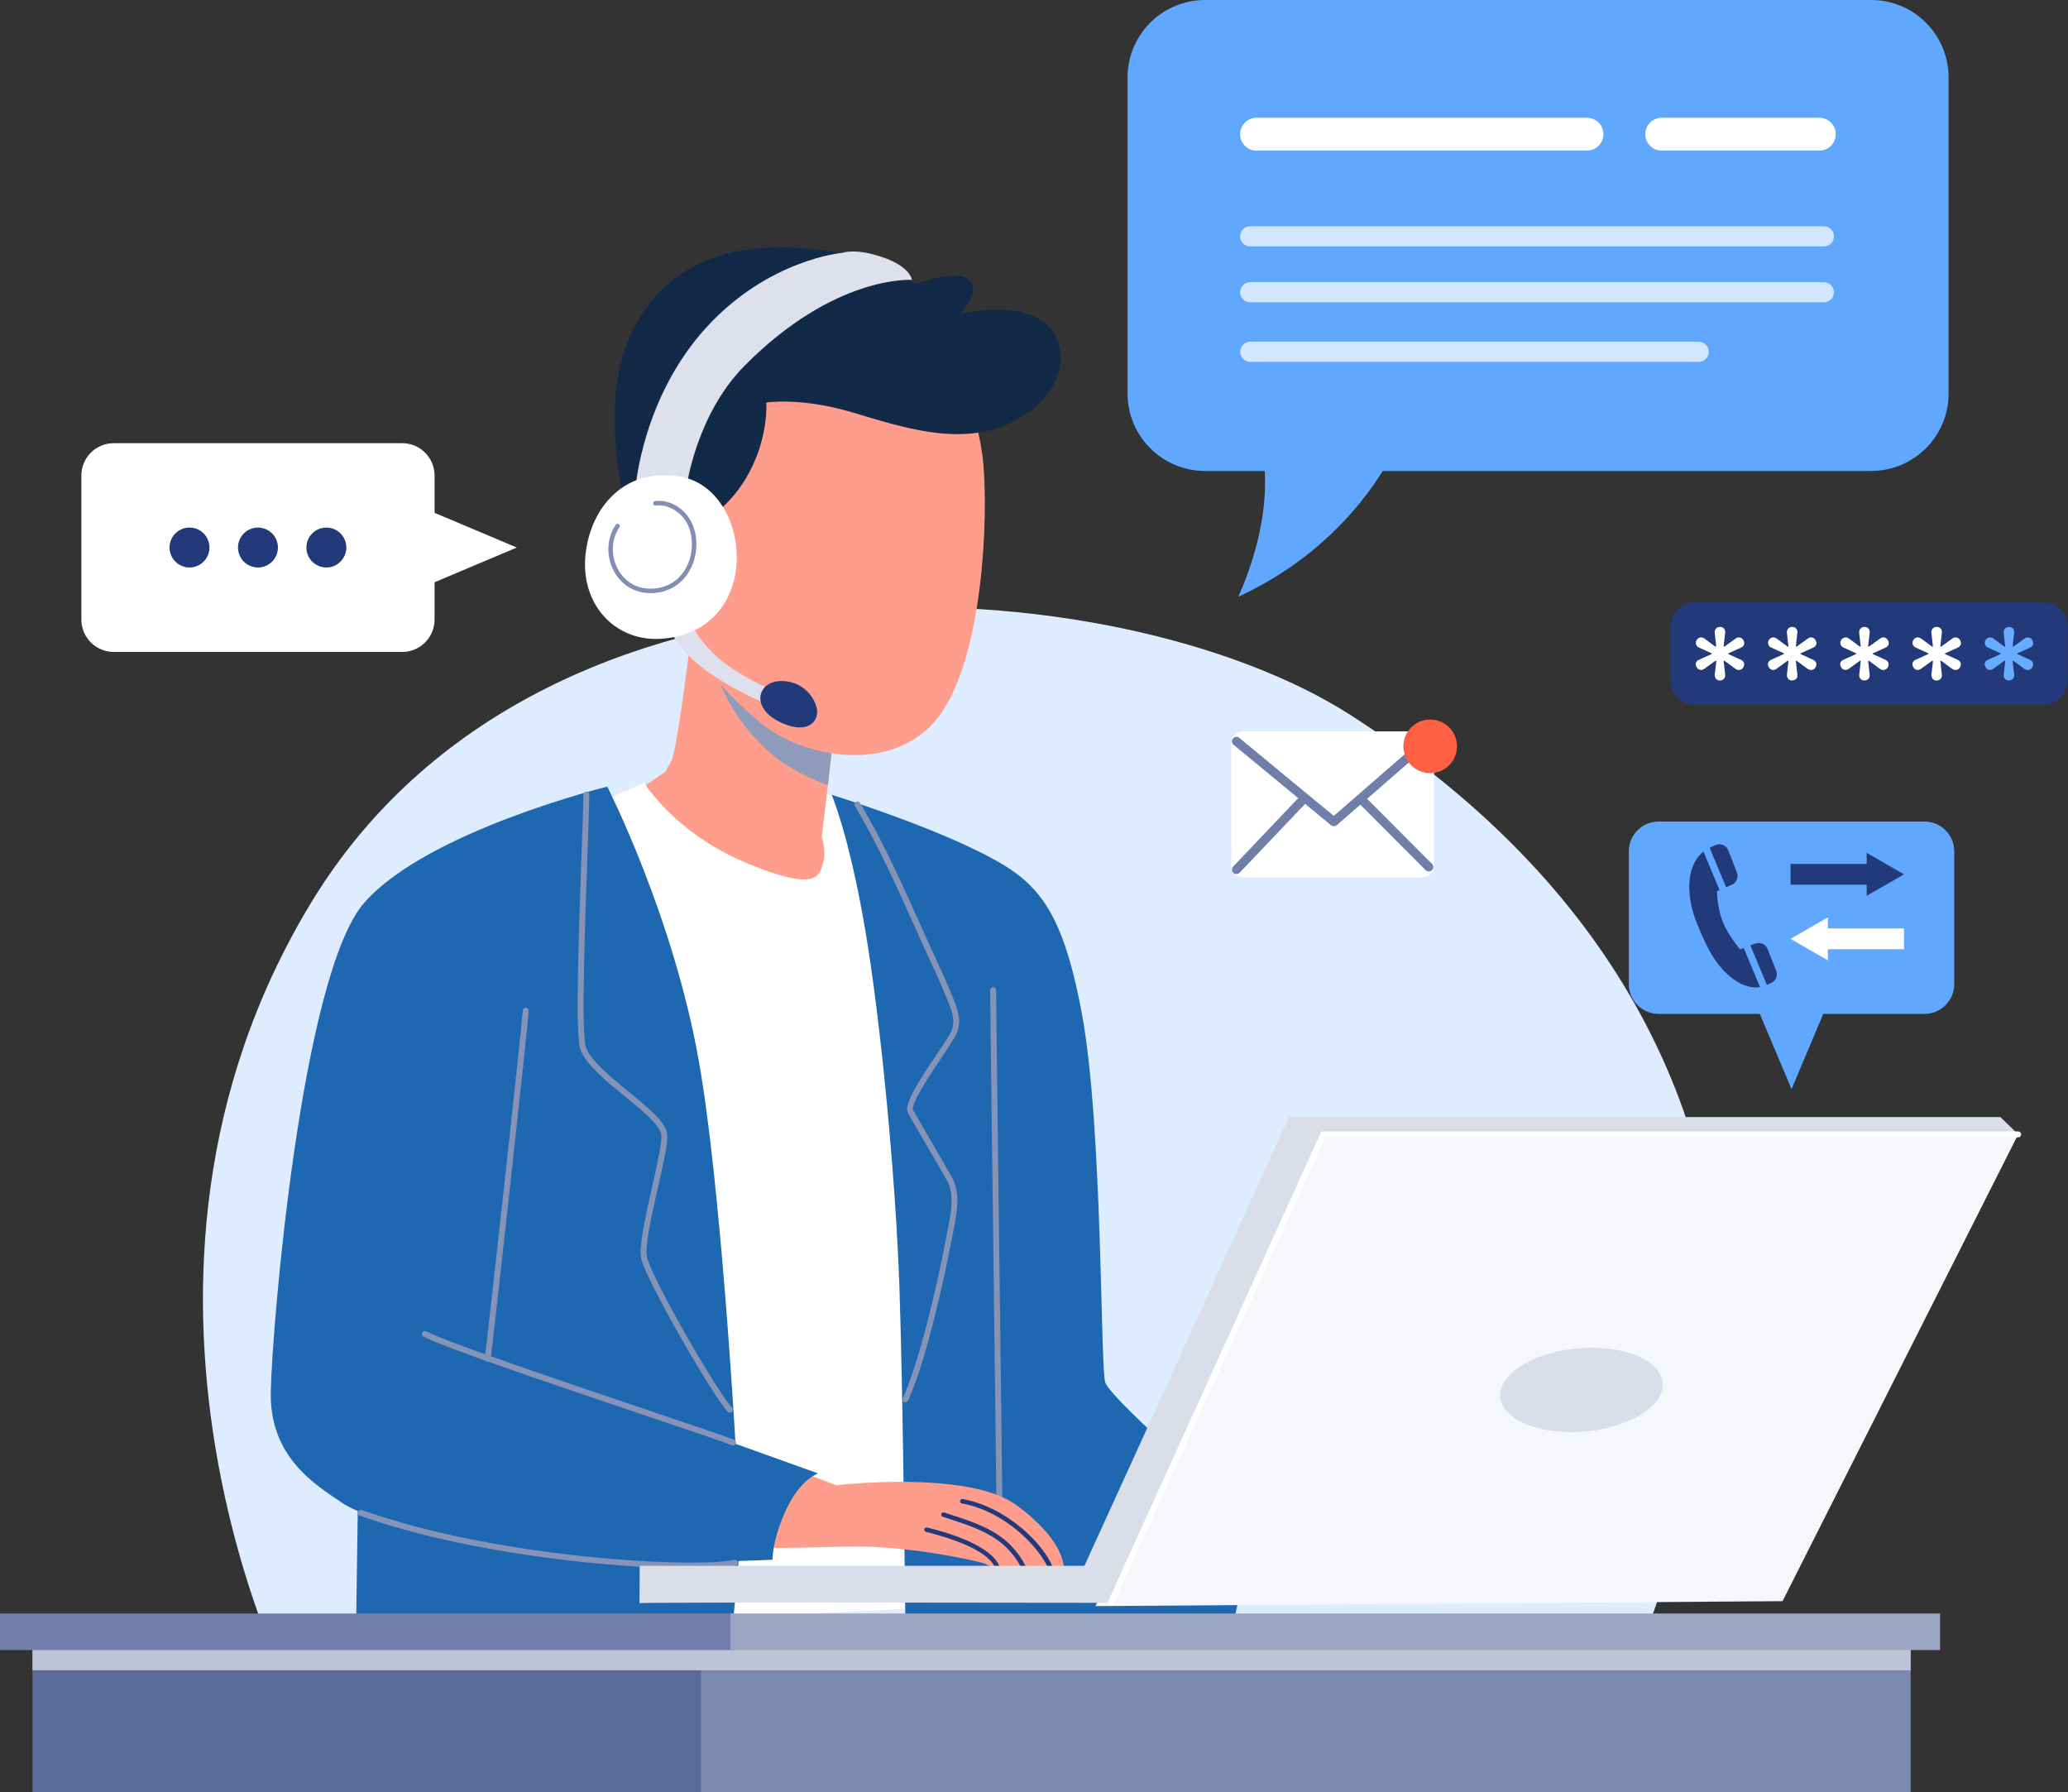 <svg width="247" height="214" viewBox="0 0 247 214" fill="none" xmlns="http://www.w3.org/2000/svg">
<rect x="0" y="0" width="247" height="214" fill="#333333" stroke="none"/>
<g style="mix-blend-mode:multiply">
<path d="M36.048 204.362C34.361 202.597 9.646 153.124 37.172 107.778C64.698 62.432 133.792 67.727 161.318 85.397C188.844 103.067 202.323 126.031 205.134 150.177C207.945 174.323 189.406 212.019 189.406 212.019L36.048 204.362Z" fill="#DDECFF"/>
</g>
<path d="M229.857 98.107H198.104C196.138 98.107 194.545 99.7 194.545 101.665V117.52C194.545 119.486 196.138 121.079 198.104 121.079H229.857C231.822 121.079 233.415 119.486 233.415 117.52V101.665C233.415 99.7 231.822 98.107 229.857 98.107Z" fill="#60A8FF"/>
<path d="M213.981 130.06L219.012 118.132H208.95L213.981 130.06Z" fill="#60A8FF"/>
<path d="M213.86 105.65H222.955V106.981L227.41 104.412L222.955 101.843V103.174H213.86V105.65Z" fill="#223A7A"/>
<path d="M227.41 110.874H218.322V109.55L213.86 112.119L218.322 114.688V113.357H227.41V110.874Z" fill="white"/>
<path d="M208.28 113.215L207.846 113.372C207.846 113.372 206.494 111.835 205.796 110.155C205.099 108.476 205.071 106.433 205.071 106.433L205.384 106.298L203.462 101.701C203.121 101.971 202.793 102.313 202.53 102.761C201.441 104.597 201.548 107.422 202.644 110.176C203.74 112.931 204.907 115.393 207.042 116.937C208.301 117.848 209.383 118.012 210.216 117.876L208.273 113.222L208.28 113.215Z" fill="#223A7A"/>
<path d="M209.661 112.675L209.063 112.895L211.027 117.606C211.247 117.535 211.447 117.443 211.625 117.35C212.13 117.072 212.358 116.46 212.144 115.92L211.119 113.329C210.892 112.753 210.244 112.468 209.668 112.675H209.661Z" fill="#223A7A"/>
<path d="M204.971 100.89C204.729 100.975 204.466 101.096 204.202 101.253L206.166 105.949L206.828 105.672C207.405 105.43 207.675 104.782 207.454 104.199L206.423 101.552C206.202 100.975 205.554 100.676 204.978 100.89H204.971Z" fill="#223A7A"/>
<path d="M82.844 73.47C82.844 73.47 80.93 89.518 80.197 90.841L79.464 92.165L75.785 94.67C75.785 94.67 82.851 104.683 91.54 106.298C100.23 107.921 99.489 102.761 99.489 102.761L98.166 99.965L99.931 84.65C99.931 84.65 84.175 77.434 82.851 73.463L82.844 73.47Z" fill="#FF9D8C"/>
<path d="M71.209 96.001L76.952 93.496C76.952 93.496 80.631 99.53 89.171 103.067C97.71 106.604 97.86 104.54 98.301 103.067C98.742 101.594 98.152 99.979 98.152 99.979L98.785 94.826L102.201 95.965L114.057 191.859L83.577 193.332L71.209 96.008V96.001Z" fill="white"/>
<path d="M99.334 94.919C99.334 94.919 101.397 99.68 103.312 110.867C105.226 122.054 106.991 140.905 107.432 153.857C107.873 166.809 108.165 196.406 108.165 196.406H146.594C147.035 196.406 149.682 181.831 149.682 181.831C149.682 181.831 132.895 167.449 132.012 165.094C131.421 163.521 131.72 134.422 129.215 121.022C126.71 107.622 123.472 104.924 116.698 101.587C109.695 98.135 99.326 94.912 99.326 94.912L99.334 94.919Z" fill="#1E68B2"/>
<path d="M119.36 179.547C119.16 179.547 119.004 179.391 119.004 179.192C119.004 178.138 118.819 163.18 118.634 148.719C118.456 134.251 118.264 119.293 118.264 118.239C118.264 118.04 118.42 117.884 118.619 117.884C118.819 117.884 118.975 118.04 118.975 118.239C118.975 119.293 119.16 134.251 119.345 148.712C119.523 163.18 119.715 178.138 119.715 179.192C119.715 179.391 119.559 179.547 119.36 179.547Z" fill="#8593B6"/>
<path d="M42.794 175.946L42.502 196.413H87.264C87.264 196.413 89.178 179.042 88.445 177.42C87.712 175.797 42.801 175.946 42.801 175.946H42.794Z" fill="#1E68B2"/>
<g style="mix-blend-mode:multiply">
<path d="M92.608 90.407C94.43 91.88 96.928 93.054 98.87 93.773L99.924 84.664C99.924 84.664 88.089 79.241 84.075 75.214C84.915 79.796 86.979 85.867 92.608 90.407Z" fill="#8E9BBB"/>
</g>
<path d="M113.765 43.581C113.765 43.581 116.854 48.883 117.445 55.359C118.035 61.835 117.445 78.473 112.143 85.54C106.841 92.606 95.796 90.543 90.794 86.273C86.196 82.352 81.663 78.025 80.489 69.485C79.308 60.945 82.994 44.748 93.448 41.361C103.902 37.974 113.765 43.567 113.765 43.567V43.581Z" fill="#FF9D8C"/>
<path d="M127.044 187.162C127.044 187.162 126.525 187.162 125.735 187.14C125.55 187.133 125.343 187.14 125.13 187.133C124.368 187.112 123.443 187.09 122.511 187.062C122.305 187.055 122.091 187.048 121.885 187.041C120.96 187.019 120.17 187.133 119.43 187.09H119.408C119.252 187.083 119.024 187.105 118.839 187.112C118.747 187.119 118.661 187.126 118.604 187.119C118.177 187.041 118.092 186.941 117.629 186.735C117.031 186.464 108.94 184.657 102.357 184.699C95.782 184.728 89.882 185.176 88.922 184.372C87.954 183.554 87.37 175.291 92.985 174.751L99.888 177.369C99.888 177.369 115.651 175.498 121.429 179.761C127.222 184.023 127.044 187.162 127.044 187.162Z" fill="#FF9D8C"/>
<path d="M119.409 187.09C119.252 187.083 119.024 187.104 118.839 187.112C118.697 186.884 118.398 186.471 118.234 186.3C116.455 184.486 112.157 183.311 110.598 182.934C110.456 182.899 110.364 182.756 110.399 182.614C110.428 182.472 110.577 182.386 110.727 182.415C112.997 182.963 117.815 184.365 119.181 186.663C119.224 186.727 119.337 186.948 119.409 187.09Z" fill="#223A7A"/>
<path d="M122.512 187.055C122.306 187.055 122.092 187.048 121.886 187.034C119.943 183.49 116.762 182.472 112.841 181.212L112.606 181.134C112.471 181.091 112.393 180.935 112.436 180.792C112.478 180.657 112.628 180.579 112.777 180.622L113.005 180.7C117.161 182.031 120.498 183.105 122.519 187.055H122.512Z" fill="#223A7A"/>
<path d="M125.736 187.133C125.551 187.133 125.344 187.133 125.131 187.126C123.95 184.65 120.05 180.501 114.898 179.54C114.748 179.512 114.656 179.376 114.677 179.227C114.705 179.085 114.848 178.992 114.99 179.013C120.306 180.01 124.59 184.351 125.743 187.133H125.736Z" fill="#223A7A"/>
<path d="M84.019 62.212C84.019 62.212 87.257 60.667 89.541 56.319C91.826 51.978 91.527 48.072 91.527 48.072C91.527 48.072 95.647 47.41 101.831 49.253C108.015 51.096 115.374 53.594 121.558 50.064C127.742 46.527 127.742 40.863 124.725 38.507C121.344 35.867 114.641 37.475 114.641 37.475C114.641 37.475 117.217 34.97 115.822 33.497C114.42 32.024 109.346 33.938 109.346 33.938C109.346 33.938 103.162 29.007 91.456 29.597C79.749 30.188 74.156 38.358 73.494 47.488C72.832 56.618 76.141 65.749 76.141 65.749L84.019 62.212Z" fill="#132948"/>
<path d="M79.899 74.801C79.899 74.801 80.489 77.085 83.877 79.733C87.264 82.38 92.174 84.323 92.174 84.323L92.566 82.608C92.566 82.608 87.485 80.402 85.129 77.968C82.774 75.541 82.482 74.21 82.482 74.21L79.906 74.801H79.899Z" fill="#DEE1EB"/>
<path d="M93.149 81.334C95.874 81.206 97.397 83.362 97.582 84.757C97.774 86.152 96.465 87.717 93.398 86.344C89.59 84.636 90.416 81.462 93.141 81.334H93.149Z" fill="#223A7A"/>
<path d="M82.034 57.942C82.034 57.942 83.208 49.481 88.88 43.73C99.704 32.764 108.905 33.426 108.905 33.426C108.905 33.426 108.834 31.882 105.369 30.7C102.116 29.597 100.658 30.188 100.658 30.188C100.658 30.188 91.748 30.921 84.24 39.24C76.732 47.559 75.921 58.163 75.921 58.163L82.034 57.942Z" fill="#DEE1EB"/>
<path d="M81.223 56.91C74.135 55.707 70.179 61.251 69.887 66.852C69.595 72.445 73.659 76.701 79.088 76.274C91.307 75.32 89.912 58.383 81.223 56.91Z" fill="white"/>
<path d="M77.694 70.83C75.822 70.83 74.242 69.89 73.338 68.232C72.371 66.46 72.449 64.275 73.545 62.667C73.63 62.546 73.794 62.518 73.915 62.596C74.036 62.681 74.071 62.845 73.986 62.966C73.004 64.411 72.933 66.375 73.808 67.976C74.634 69.492 76.1 70.353 77.836 70.296C79.459 70.253 80.832 69.513 81.7 68.211C82.697 66.724 82.924 64.674 82.284 62.98C81.643 61.301 79.9 60.162 78.313 60.368C78.171 60.39 78.035 60.283 78.014 60.141C77.993 59.998 78.099 59.863 78.242 59.842C80.099 59.593 82.049 60.867 82.782 62.795C83.487 64.645 83.23 66.887 82.141 68.51C81.166 69.962 79.644 70.787 77.85 70.83C77.8 70.83 77.751 70.83 77.701 70.83H77.694Z" fill="#818FB3"/>
<path d="M72.533 93.937C72.533 93.937 51.035 99.239 43.527 107.778C36.019 116.318 32.482 158.426 32.34 166.232C32.197 174.039 37.641 177.277 40.879 179.483C44.117 181.689 58.4 185.667 69.886 186.258C81.372 186.849 92.267 186.258 92.267 186.258C92.267 186.258 92.231 183.753 93.996 180.074C95.633 176.658 97.711 175.953 97.711 175.953L87.848 172.417C87.848 172.417 86.118 141.467 83.428 126.48C80.34 109.251 72.533 93.944 72.533 93.944V93.937Z" fill="#1E68B2"/>
<path d="M108.165 167.471C108.115 167.471 108.065 167.464 108.023 167.442C107.845 167.364 107.759 167.151 107.845 166.973C109.859 162.425 111.944 153.508 113.118 147.246L113.218 146.741C113.573 144.898 114.015 142.613 113.132 141.026C112.684 140.222 111.666 138.471 110.684 136.792C109.666 135.048 108.713 133.397 108.442 132.906C107.923 131.946 109.56 129.377 111.922 125.854C112.563 124.9 113.111 124.082 113.431 123.527C114.271 122.068 113.716 120.737 113.061 119.186L112.84 118.652C112.25 117.208 111.581 115.763 110.933 114.361C110.67 113.792 110.407 113.215 110.143 112.639C109.795 111.877 109.453 111.102 109.097 110.319C107.019 105.679 104.863 100.883 102.109 96.25C102.009 96.079 102.066 95.865 102.23 95.759C102.401 95.659 102.614 95.716 102.721 95.88C105.496 100.548 107.66 105.366 109.745 110.02C110.093 110.803 110.442 111.579 110.784 112.333C111.047 112.909 111.31 113.479 111.574 114.048C112.221 115.457 112.897 116.909 113.488 118.368L113.709 118.894C114.37 120.467 115.054 122.104 114.036 123.861C113.701 124.438 113.146 125.27 112.499 126.231C111.268 128.067 108.706 131.889 109.054 132.551C109.318 133.034 110.271 134.678 111.282 136.415C112.264 138.101 113.282 139.852 113.737 140.663C114.748 142.471 114.278 144.905 113.901 146.855L113.801 147.36C113.374 149.637 111.104 161.308 108.478 167.243C108.421 167.378 108.286 167.457 108.151 167.457L108.165 167.471Z" fill="#8593B6"/>
<path d="M87.186 168.723C87.093 168.723 87.001 168.688 86.937 168.616C85.264 166.93 77.194 152.96 76.597 150.334C76.269 148.897 77.095 145.246 77.892 141.716C78.511 138.984 79.151 136.158 78.966 135.39C78.696 134.244 76.632 132.558 74.64 130.928C72.227 128.957 69.736 126.921 69.252 125.085C68.704 123 69.174 109.949 69.48 101.317C69.594 98.214 69.68 95.759 69.68 94.883C69.68 94.684 69.836 94.528 70.035 94.528C70.235 94.528 70.391 94.684 70.391 94.883C70.391 95.773 70.306 98.228 70.192 101.338C69.9 109.408 69.416 122.915 69.936 124.9C70.363 126.509 72.868 128.558 75.081 130.366C77.266 132.152 79.322 133.831 79.65 135.212C79.87 136.137 79.272 138.792 78.575 141.859C77.828 145.146 76.988 148.875 77.28 150.156C77.871 152.733 85.791 166.439 87.435 168.097C87.57 168.239 87.57 168.46 87.435 168.602C87.364 168.673 87.278 168.709 87.186 168.709V168.723Z" fill="#8593B6"/>
<path d="M58.258 162.61C58.258 162.61 58.222 162.61 58.208 162.61C58.016 162.582 57.88 162.404 57.902 162.204C58.165 160.354 62.25 123.491 62.435 120.666C62.449 120.467 62.62 120.317 62.812 120.332C63.011 120.346 63.154 120.517 63.146 120.709C62.961 123.534 58.87 160.447 58.606 162.297C58.578 162.475 58.428 162.603 58.258 162.603V162.61Z" fill="#8593B6"/>
<path d="M87.557 172.623C87.514 172.623 87.464 172.616 87.422 172.594C86.518 172.224 82.519 170.879 77.459 169.171C67.24 165.727 53.249 161.009 50.587 159.621C50.409 159.529 50.345 159.315 50.438 159.144C50.53 158.966 50.744 158.902 50.914 158.995C53.526 160.354 68.065 165.257 77.686 168.502C82.76 170.218 86.767 171.563 87.692 171.94C87.877 172.011 87.963 172.224 87.891 172.402C87.834 172.537 87.699 172.623 87.564 172.623H87.557Z" fill="#8593B6"/>
<path d="M82.639 187.304C73.644 187.304 56.216 185.681 42.972 180.999C42.787 180.935 42.687 180.728 42.758 180.543C42.822 180.358 43.029 180.259 43.214 180.33C59.945 186.251 83.35 187.261 87.706 186.279C87.898 186.236 88.09 186.357 88.133 186.55C88.175 186.742 88.054 186.934 87.862 186.977C86.923 187.19 85.094 187.304 82.653 187.304H82.639Z" fill="#8593B6"/>
<path d="M241.052 135.461L212.906 191.211L130.847 191.802L156.167 134.671L241.052 135.461Z" fill="#F6F7FA"/>
<path d="M76.385 191.453L76.4 186.991H129.523L153.961 133.397H238.917L241.052 135.461H158.06L132.662 191.41C132.662 191.41 76.385 191.31 76.385 191.453Z" fill="#D9DEE8"/>
<path d="M198.439 166.225C197.514 169.008 192.483 171.157 187.202 171.022C181.922 170.886 178.392 168.531 179.325 165.748C180.25 162.966 185.281 160.817 190.561 160.952C195.842 161.087 199.372 163.443 198.439 166.225Z" fill="#D9DEE8"/>
<path d="M132.662 191.766C132.612 191.766 132.562 191.759 132.512 191.738C132.335 191.659 132.256 191.446 132.335 191.268L157.825 135.112H241.045C241.244 135.112 241.401 135.269 241.401 135.468C241.401 135.667 241.244 135.824 241.045 135.824H158.281L132.975 191.567C132.918 191.695 132.783 191.773 132.648 191.773L132.662 191.766Z" fill="white"/>
<path d="M84.18 196.197H3.876V214H84.18V196.197Z" fill="#596B9B"/>
<path d="M228.208 196.197H83.723V214H228.208V196.197Z" fill="#7A89AF"/>
<g style="mix-blend-mode:multiply">
<path d="M84.18 196.197H83.723H3.876V199.464H83.723H84.18H228.209V196.197H84.18Z" fill="#BDC4D7"/>
</g>
<path d="M87.692 192.684H0V197.046H87.692V192.684Z" fill="#6F7FA9"/>
<path d="M231.72 192.684H87.235V197.046H231.72V192.684Z" fill="#9CA6C3"/>
<path d="M48.039 52.925H13.582C11.448 52.925 9.718 54.655 9.718 56.789V73.99C9.718 76.124 11.448 77.854 13.582 77.854H48.039C50.173 77.854 51.904 76.124 51.904 73.99V56.789C51.904 54.655 50.173 52.925 48.039 52.925Z" fill="white"/>
<path d="M61.724 65.386L48.779 59.927V70.851L61.724 65.386Z" fill="white"/>
<path d="M22.634 67.77C23.951 67.77 25.018 66.702 25.018 65.386C25.018 64.069 23.951 63.002 22.634 63.002C21.318 63.002 20.25 64.069 20.25 65.386C20.25 66.702 21.318 67.77 22.634 67.77Z" fill="#223A7A"/>
<path d="M30.811 67.77C32.127 67.77 33.195 66.702 33.195 65.386C33.195 64.069 32.127 63.002 30.811 63.002C29.494 63.002 28.427 64.069 28.427 65.386C28.427 66.702 29.494 67.77 30.811 67.77Z" fill="#223A7A"/>
<path d="M38.981 67.77C40.298 67.77 41.365 66.702 41.365 65.386C41.365 64.069 40.298 63.002 38.981 63.002C37.664 63.002 36.597 64.069 36.597 65.386C36.597 66.702 37.664 67.77 38.981 67.77Z" fill="#223A7A"/>
<path d="M223.481 0H143.927C138.818 0 134.676 4.142 134.676 9.251V46.99C134.676 52.099 138.818 56.241 143.927 56.241H151.058C151.257 59.664 150.766 64.752 147.912 71.257C157.107 67.015 162.394 60.653 165.162 56.241H223.489C228.598 56.241 232.74 52.099 232.74 46.99V9.251C232.74 4.142 228.598 0 223.489 0H223.481Z" fill="#60A8FF"/>
<path d="M189.543 17.99H150.082C149.001 17.99 148.118 17.108 148.118 16.026C148.118 14.944 149.001 14.062 150.082 14.062H189.543C190.624 14.062 191.507 14.937 191.507 16.026C191.507 17.108 190.632 17.99 189.543 17.99Z" fill="white"/>
<path d="M217.838 29.426H149.321C148.659 29.426 148.118 28.886 148.118 28.224C148.118 27.562 148.659 27.021 149.321 27.021H217.838C218.499 27.021 219.04 27.562 219.04 28.224C219.04 28.886 218.499 29.426 217.838 29.426Z" fill="#D2E6FF"/>
<path d="M217.838 36.102H149.321C148.659 36.102 148.118 35.561 148.118 34.899C148.118 34.237 148.659 33.696 149.321 33.696H217.838C218.499 33.696 219.04 34.237 219.04 34.899C219.04 35.561 218.499 36.102 217.838 36.102Z" fill="#D2E6FF"/>
<path d="M202.894 43.218H149.329C148.667 43.218 148.126 42.677 148.126 42.015C148.126 41.353 148.667 40.812 149.329 40.812H202.894C203.556 40.812 204.097 41.353 204.097 42.015C204.097 42.677 203.556 43.218 202.894 43.218Z" fill="#D2E6FF"/>
<path d="M217.298 17.99H198.475C197.393 17.99 196.511 17.108 196.511 16.026C196.511 14.944 197.393 14.062 198.475 14.062H217.298C218.379 14.062 219.262 14.937 219.262 16.026C219.262 17.108 218.379 17.99 217.298 17.99Z" fill="white"/>
<path d="M169.852 87.34H148.481C147.695 87.34 147.058 87.977 147.058 88.763V103.366C147.058 104.152 147.695 104.789 148.481 104.789H169.852C170.638 104.789 171.275 104.152 171.275 103.366V88.763C171.275 87.977 170.638 87.34 169.852 87.34Z" fill="white"/>
<path d="M159.313 98.669C159.192 98.669 159.071 98.626 158.971 98.548L147.336 88.941C147.108 88.756 147.08 88.414 147.265 88.187C147.457 87.959 147.791 87.93 148.019 88.115L159.306 97.438L170.301 87.874C170.521 87.681 170.863 87.703 171.055 87.923C171.247 88.144 171.226 88.486 171.005 88.678L159.669 98.541C159.569 98.626 159.441 98.669 159.32 98.669H159.313Z" fill="#6F7FA9"/>
<path d="M147.685 104.383C147.55 104.383 147.421 104.334 147.315 104.234C147.101 104.028 147.094 103.693 147.293 103.48L155.427 94.926C155.627 94.712 155.968 94.705 156.182 94.904C156.395 95.111 156.402 95.445 156.203 95.659L148.069 104.213C147.962 104.319 147.827 104.376 147.685 104.376V104.383Z" fill="#6F7FA9"/>
<path d="M170.656 104.07C170.521 104.07 170.386 104.021 170.279 103.914L162.174 95.787C161.967 95.581 161.967 95.239 162.174 95.033C162.38 94.826 162.722 94.826 162.928 95.033L171.033 103.16C171.24 103.366 171.24 103.708 171.033 103.914C170.927 104.021 170.792 104.07 170.656 104.07Z" fill="#6F7FA9"/>
<path d="M170.82 92.328C172.589 92.328 174.023 90.894 174.023 89.126C174.023 87.357 172.589 85.923 170.82 85.923C169.052 85.923 167.618 87.357 167.618 89.126C167.618 90.894 169.052 92.328 170.82 92.328Z" fill="#FF5F42"/>
<path d="M244.111 71.947H202.394C200.822 71.947 199.548 73.221 199.548 74.793V81.319C199.548 82.891 200.822 84.166 202.394 84.166H244.111C245.683 84.166 246.957 82.891 246.957 81.319V74.793C246.957 73.221 245.683 71.947 244.111 71.947Z" fill="#223A7A"/>
<path d="M205.405 81.262C205.22 81.262 205.071 81.198 204.957 81.063C204.843 80.928 204.793 80.764 204.807 80.565L204.985 78.985C204.999 78.942 204.985 78.921 204.964 78.907C204.935 78.892 204.907 78.907 204.864 78.928L203.562 79.867C203.398 79.988 203.234 80.031 203.064 79.996C202.893 79.96 202.751 79.86 202.644 79.682C202.523 79.469 202.501 79.284 202.573 79.12C202.644 78.957 202.772 78.85 202.943 78.779L204.402 78.117C204.444 78.103 204.458 78.081 204.458 78.06C204.458 78.038 204.437 78.01 204.402 78.003L202.943 77.341C202.758 77.263 202.637 77.135 202.58 76.964C202.53 76.793 202.544 76.615 202.637 76.444C202.743 76.274 202.886 76.167 203.057 76.131C203.227 76.096 203.398 76.131 203.555 76.238L204.857 77.199C204.9 77.227 204.928 77.234 204.957 77.22C204.985 77.206 204.992 77.177 204.978 77.142L204.8 75.562C204.786 75.363 204.843 75.192 204.964 75.064C205.085 74.929 205.241 74.865 205.448 74.865C205.633 74.865 205.789 74.929 205.91 75.064C206.031 75.199 206.074 75.363 206.053 75.562L205.875 77.142C205.86 77.184 205.875 77.206 205.896 77.22C205.924 77.234 205.953 77.22 205.996 77.199L207.298 76.259C207.455 76.138 207.625 76.096 207.81 76.131C207.988 76.167 208.123 76.266 208.223 76.444C208.344 76.658 208.365 76.843 208.294 77.007C208.223 77.163 208.095 77.277 207.924 77.348L206.465 78.01C206.423 78.024 206.408 78.046 206.408 78.067C206.408 78.088 206.43 78.117 206.465 78.124L207.924 78.786C208.109 78.864 208.237 78.992 208.294 79.163C208.351 79.334 208.33 79.512 208.223 79.682C208.131 79.853 207.995 79.96 207.81 79.996C207.632 80.031 207.462 79.996 207.298 79.889L205.996 78.928C205.953 78.9 205.924 78.892 205.896 78.907C205.868 78.921 205.86 78.949 205.875 78.985L206.053 80.565C206.081 80.764 206.031 80.935 205.903 81.063C205.775 81.198 205.611 81.262 205.412 81.262H205.405Z" fill="white"/>
<path d="M214.03 81.262C213.845 81.262 213.696 81.198 213.582 81.063C213.468 80.928 213.418 80.764 213.432 80.565L213.61 78.985C213.624 78.942 213.61 78.921 213.589 78.907C213.56 78.892 213.532 78.907 213.489 78.928L212.187 79.867C212.023 79.988 211.859 80.031 211.689 79.996C211.518 79.96 211.376 79.86 211.269 79.682C211.148 79.469 211.126 79.284 211.198 79.12C211.269 78.957 211.397 78.85 211.568 78.779L213.027 78.117C213.069 78.103 213.084 78.081 213.084 78.06C213.084 78.038 213.062 78.01 213.027 78.003L211.568 77.341C211.383 77.263 211.262 77.135 211.205 76.964C211.155 76.793 211.169 76.615 211.262 76.444C211.368 76.274 211.511 76.167 211.682 76.131C211.852 76.096 212.023 76.131 212.18 76.238L213.482 77.199C213.525 77.227 213.553 77.234 213.582 77.22C213.61 77.206 213.617 77.177 213.603 77.142L213.425 75.562C213.411 75.363 213.468 75.192 213.589 75.064C213.71 74.929 213.866 74.865 214.073 74.865C214.258 74.865 214.414 74.929 214.535 75.064C214.656 75.199 214.699 75.363 214.678 75.562L214.5 77.142C214.485 77.184 214.493 77.206 214.521 77.22C214.549 77.234 214.578 77.22 214.621 77.199L215.923 76.259C216.08 76.138 216.25 76.096 216.435 76.131C216.613 76.167 216.748 76.266 216.848 76.444C216.969 76.658 216.99 76.843 216.919 77.007C216.848 77.163 216.72 77.277 216.549 77.348L215.09 78.01C215.048 78.024 215.033 78.046 215.033 78.067C215.033 78.088 215.055 78.117 215.09 78.124L216.549 78.786C216.734 78.864 216.862 78.992 216.919 79.163C216.976 79.334 216.955 79.512 216.848 79.682C216.756 79.853 216.62 79.96 216.435 79.996C216.257 80.031 216.087 79.996 215.923 79.889L214.621 78.928C214.578 78.9 214.549 78.892 214.521 78.907C214.493 78.921 214.485 78.949 214.5 78.985L214.678 80.565C214.706 80.764 214.656 80.935 214.528 81.063C214.4 81.198 214.236 81.262 214.037 81.262H214.03Z" fill="white"/>
<path d="M222.663 81.262C222.478 81.262 222.328 81.198 222.214 81.063C222.101 80.928 222.051 80.764 222.065 80.565L222.243 78.985C222.257 78.942 222.243 78.921 222.222 78.907C222.193 78.892 222.165 78.907 222.122 78.928L220.82 79.867C220.656 79.988 220.492 80.031 220.321 79.996C220.151 79.96 220.008 79.86 219.902 79.682C219.781 79.469 219.759 79.284 219.83 79.12C219.902 78.957 220.03 78.85 220.201 78.779L221.659 78.117C221.702 78.103 221.716 78.081 221.716 78.06C221.716 78.038 221.695 78.01 221.659 78.003L220.201 77.341C220.015 77.263 219.895 77.135 219.838 76.964C219.788 76.793 219.802 76.615 219.894 76.444C220.001 76.274 220.144 76.167 220.314 76.131C220.485 76.096 220.656 76.131 220.813 76.238L222.115 77.199C222.158 77.227 222.186 77.234 222.214 77.22C222.243 77.206 222.25 77.177 222.236 77.142L222.058 75.562C222.044 75.363 222.101 75.192 222.222 75.064C222.343 74.929 222.499 74.865 222.705 74.865C222.891 74.865 223.047 74.929 223.168 75.064C223.289 75.199 223.332 75.363 223.31 75.562L223.132 77.142C223.118 77.184 223.125 77.206 223.154 77.22C223.182 77.234 223.211 77.22 223.253 77.199L224.556 76.259C224.712 76.138 224.883 76.096 225.068 76.131C225.246 76.167 225.381 76.266 225.481 76.444C225.602 76.658 225.623 76.843 225.552 77.007C225.481 77.163 225.353 77.277 225.182 77.348L223.723 78.01C223.68 78.024 223.666 78.046 223.666 78.067C223.666 78.088 223.688 78.117 223.723 78.124L225.182 78.786C225.367 78.864 225.495 78.992 225.552 79.163C225.609 79.334 225.588 79.512 225.481 79.682C225.388 79.853 225.253 79.96 225.068 79.996C224.89 80.031 224.719 79.996 224.556 79.889L223.253 78.928C223.211 78.9 223.182 78.892 223.154 78.907C223.125 78.921 223.118 78.949 223.132 78.985L223.31 80.565C223.339 80.764 223.289 80.935 223.161 81.063C223.033 81.198 222.869 81.262 222.67 81.262H222.663Z" fill="white"/>
<path d="M231.287 81.262C231.102 81.262 230.952 81.198 230.838 81.063C230.725 80.928 230.675 80.764 230.689 80.565L230.867 78.985C230.881 78.942 230.867 78.921 230.846 78.907C230.817 78.892 230.789 78.907 230.746 78.928L229.444 79.867C229.28 79.988 229.116 80.031 228.946 79.996C228.775 79.96 228.632 79.86 228.526 79.682C228.405 79.469 228.383 79.284 228.454 79.12C228.526 78.957 228.654 78.85 228.825 78.779L230.283 78.117C230.326 78.103 230.34 78.081 230.34 78.06C230.34 78.038 230.319 78.01 230.283 78.003L228.825 77.341C228.64 77.263 228.519 77.135 228.462 76.964C228.412 76.793 228.426 76.615 228.519 76.444C228.625 76.274 228.768 76.167 228.938 76.131C229.109 76.096 229.28 76.131 229.437 76.238L230.739 77.199C230.782 77.227 230.81 77.234 230.838 77.22C230.867 77.206 230.874 77.177 230.86 77.142L230.682 75.562C230.668 75.363 230.725 75.192 230.846 75.064C230.967 74.929 231.123 74.865 231.33 74.865C231.515 74.865 231.671 74.929 231.792 75.064C231.913 75.199 231.956 75.363 231.934 75.562L231.757 77.142C231.742 77.184 231.749 77.206 231.778 77.22C231.806 77.234 231.835 77.22 231.877 77.199L233.18 76.259C233.336 76.138 233.507 76.096 233.692 76.131C233.87 76.167 234.005 76.266 234.105 76.444C234.226 76.658 234.247 76.843 234.176 77.007C234.105 77.163 233.977 77.277 233.806 77.348L232.347 78.01C232.304 78.024 232.29 78.046 232.29 78.067C232.29 78.088 232.312 78.117 232.347 78.124L233.806 78.786C233.991 78.864 234.119 78.992 234.176 79.163C234.233 79.334 234.212 79.512 234.105 79.682C234.012 79.853 233.877 79.96 233.692 79.996C233.514 80.031 233.343 79.996 233.18 79.889L231.877 78.928C231.835 78.9 231.806 78.892 231.778 78.907C231.749 78.921 231.742 78.949 231.757 78.985L231.934 80.565C231.963 80.764 231.913 80.935 231.785 81.063C231.657 81.198 231.493 81.262 231.294 81.262H231.287Z" fill="white"/>
<path d="M239.919 81.262C239.734 81.262 239.585 81.198 239.471 81.063C239.357 80.928 239.307 80.764 239.321 80.565L239.499 78.985C239.514 78.942 239.499 78.921 239.478 78.907C239.449 78.892 239.421 78.907 239.378 78.928L238.076 79.867C237.912 79.988 237.749 80.031 237.578 79.995C237.407 79.96 237.265 79.86 237.158 79.682C237.037 79.469 237.016 79.284 237.087 79.12C237.158 78.956 237.286 78.85 237.457 78.778L238.916 78.117C238.958 78.103 238.973 78.081 238.973 78.06C238.973 78.038 238.951 78.01 238.916 78.003L237.457 77.341C237.272 77.263 237.151 77.135 237.094 76.964C237.044 76.793 237.058 76.615 237.151 76.444C237.258 76.273 237.4 76.167 237.571 76.131C237.742 76.096 237.912 76.131 238.069 76.238L239.371 77.199C239.414 77.227 239.442 77.234 239.471 77.22C239.499 77.206 239.506 77.177 239.492 77.142L239.314 75.562C239.3 75.363 239.357 75.192 239.478 75.064C239.599 74.928 239.755 74.865 239.962 74.865C240.147 74.865 240.303 74.928 240.424 75.064C240.545 75.199 240.588 75.363 240.567 75.562L240.389 77.142C240.375 77.184 240.382 77.206 240.41 77.22C240.439 77.234 240.467 77.22 240.51 77.199L241.812 76.259C241.969 76.138 242.139 76.096 242.324 76.131C242.502 76.167 242.638 76.266 242.737 76.444C242.858 76.658 242.88 76.843 242.808 77.007C242.737 77.163 242.609 77.277 242.438 77.348L240.979 78.01C240.937 78.024 240.923 78.046 240.923 78.067C240.923 78.088 240.944 78.117 240.979 78.124L242.438 78.786C242.623 78.864 242.751 78.992 242.808 79.163C242.865 79.334 242.844 79.511 242.737 79.682C242.645 79.853 242.51 79.96 242.324 79.995C242.147 80.031 241.976 79.995 241.812 79.889L240.51 78.928C240.467 78.9 240.439 78.892 240.41 78.907C240.382 78.921 240.375 78.949 240.389 78.985L240.567 80.565C240.595 80.764 240.545 80.935 240.417 81.063C240.289 81.198 240.126 81.262 239.926 81.262H239.919Z" fill="#67ACFF"/>
</svg>
